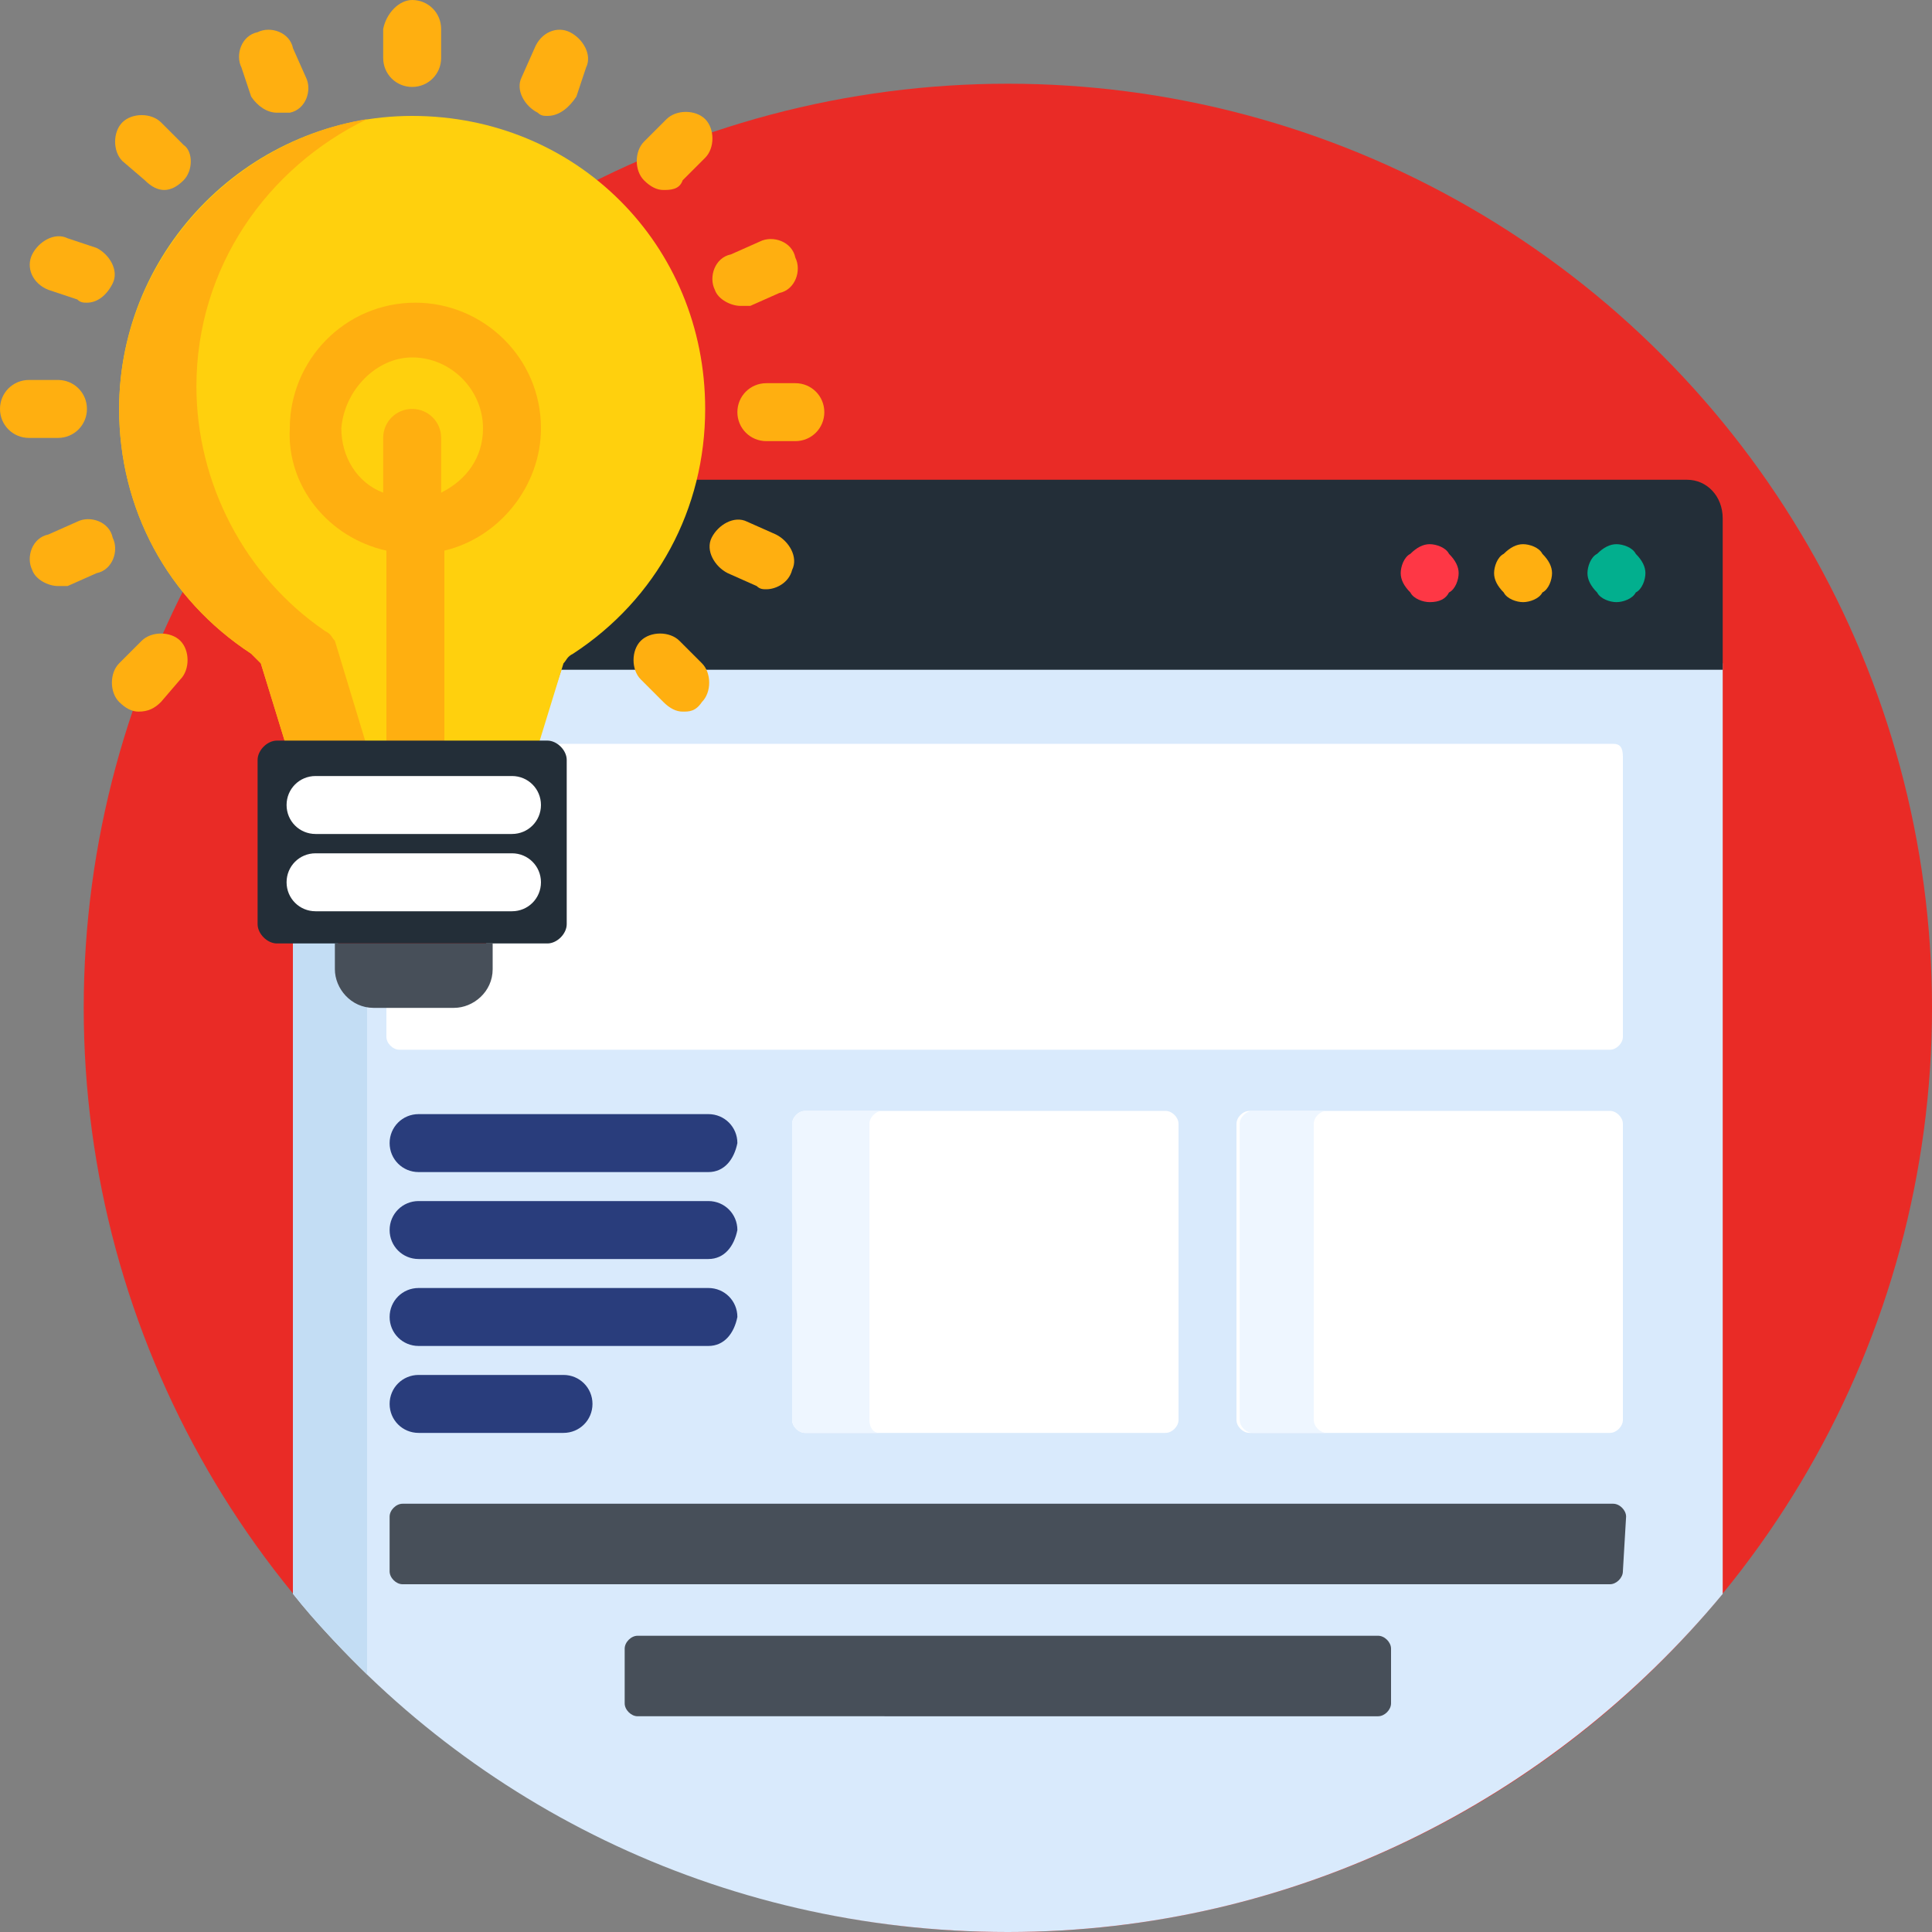 <?xml version="1.0" encoding="utf-8"?>
<!-- Generator: Adobe Illustrator 25.4.1, SVG Export Plug-In . SVG Version: 6.00 Build 0)  -->
<svg version="1.1" id="Capa_1" xmlns="http://www.w3.org/2000/svg" xmlns:xlink="http://www.w3.org/1999/xlink" x="0px" y="0px"
	 width="60px" height="60px" viewBox="0 0 60 60" style="enable-background:new 0 0 60 60;" xml:space="preserve">
<rect x="0" y="0" width="60" height="60" fill="#808080" stroke="none"/>
<style type="text/css">
	.st0{fill:#E92B26;}
	.st1{fill:#D9EAFC;}
	.st2{fill:#C3DDF4;}
	.st3{fill:#FFFFFF;}
	.st4{fill:#474F59;}
	.st5{fill:#EEF6FF;}
	.st6{fill:#232E38;}
	.st7{fill:#FE3745;}
	.st8{fill:#FFAF10;}
	.st9{fill:#02AF8E;}
	.st10{fill:#293D7C;}
	.st11{fill:#FFD00D;}
</style>
<g>
	<circle class="st0" cx="31.3" cy="31.3" r="28.7"/>
	<path class="st1" d="M16.7,23c0,0,0,0.1,0,0.1c0,0,0.1,0,0.1,0h0.2c0.3,0,0.5,0.2,0.5,0.5v5.1c0,0.3-0.2,0.5-0.5,0.5h-1.8
		c-0.1,0-0.1,0.1-0.1,0.1V30c0,0.6-0.5,1.1-1.1,1.1h-2.5c-0.6,0-1.1-0.5-1.1-1.1v-0.7c0-0.1-0.1-0.1-0.1-0.1H9.1v20.3
		C14.3,55.9,22.3,60,31.3,60c8.9,0,16.9-4.1,22.2-10.5V20.6h-36L16.7,23z"/>
	<path class="st2" d="M10.5,30v-0.7c0-0.1-0.1-0.1-0.1-0.1H9.1v20.3c0.7,0.9,1.5,1.7,2.3,2.5V31.1C10.9,31,10.5,30.6,10.5,30z"/>
	<path class="st3" d="M50.1,23.1H16.7c0,0,0,0,0,0c0,0,0.1,0,0.1,0h0.2c0.3,0,0.5,0.2,0.5,0.5v5.1c0,0.3-0.2,0.5-0.5,0.5h-1.8
		c-0.1,0-0.1,0.1-0.1,0.1V30c0,0.6-0.5,1.1-1.1,1.1h-2v1.1c0,0.2,0.2,0.4,0.4,0.4h37.6c0.2,0,0.4-0.2,0.4-0.4v-8.7
		C50.4,23.2,50.3,23.1,50.1,23.1z"/>
	<g>
		<path class="st4" d="M50.4,48.8c0,0.2-0.2,0.4-0.4,0.4H12.5c-0.2,0-0.4-0.2-0.4-0.4v-1.7c0-0.2,0.2-0.4,0.4-0.4h37.6
			c0.2,0,0.4,0.2,0.4,0.4L50.4,48.8L50.4,48.8z"/>
		<path class="st4" d="M43.2,52.9c0,0.2-0.2,0.4-0.4,0.4H19.8c-0.2,0-0.4-0.2-0.4-0.4v-1.7c0-0.2,0.2-0.4,0.4-0.4h23
			c0.2,0,0.4,0.2,0.4,0.4L43.2,52.9L43.2,52.9z"/>
	</g>
	<g>
		<path class="st3" d="M36.6,44.1c0,0.2-0.2,0.4-0.4,0.4H25c-0.2,0-0.4-0.2-0.4-0.4v-9.2c0-0.2,0.2-0.4,0.4-0.4h11.2
			c0.2,0,0.4,0.2,0.4,0.4V44.1z"/>
		<path class="st3" d="M50.4,44.1c0,0.2-0.2,0.4-0.4,0.4H38.8c-0.2,0-0.4-0.2-0.4-0.4v-9.2c0-0.2,0.2-0.4,0.4-0.4h11.2
			c0.2,0,0.4,0.2,0.4,0.4V44.1z"/>
	</g>
	<g>
		<path class="st5" d="M27,44.1v-9.2c0-0.2,0.2-0.4,0.4-0.4H25c-0.2,0-0.4,0.2-0.4,0.4v9.2c0,0.2,0.2,0.4,0.4,0.4h2.3
			C27.1,44.5,27,44.3,27,44.1z"/>
		<path class="st5" d="M40.8,44.1v-9.2c0-0.2,0.2-0.4,0.4-0.4h-2.3c-0.2,0-0.4,0.2-0.4,0.4v9.2c0,0.2,0.2,0.4,0.4,0.4h2.3
			C41,44.5,40.8,44.3,40.8,44.1z"/>
	</g>
	<path class="st6" d="M52.4,14.9H21.5c-0.5,2.2-1.9,4-3.8,5.3c-0.1,0.1-0.2,0.2-0.3,0.4l0,0.2h36.1v-4.7
		C53.5,15.4,53,14.9,52.4,14.9z"/>
	<path class="st7" d="M44.4,18.7c-0.2,0-0.5-0.1-0.6-0.3c-0.2-0.2-0.3-0.4-0.3-0.6c0-0.2,0.1-0.5,0.3-0.6c0.2-0.2,0.4-0.3,0.6-0.3
		c0.2,0,0.5,0.1,0.6,0.3c0.2,0.2,0.3,0.4,0.3,0.6c0,0.2-0.1,0.5-0.3,0.6C44.9,18.6,44.7,18.7,44.4,18.7z"/>
	<path class="st8" d="M47.3,18.7c-0.2,0-0.5-0.1-0.6-0.3c-0.2-0.2-0.3-0.4-0.3-0.6c0-0.2,0.1-0.5,0.3-0.6c0.2-0.2,0.4-0.3,0.6-0.3
		c0.2,0,0.5,0.1,0.6,0.3c0.2,0.2,0.3,0.4,0.3,0.6c0,0.2-0.1,0.5-0.3,0.6C47.8,18.6,47.5,18.7,47.3,18.7z"/>
	<path class="st9" d="M50.2,18.7c-0.2,0-0.5-0.1-0.6-0.3c-0.2-0.2-0.3-0.4-0.3-0.6c0-0.2,0.1-0.5,0.3-0.6c0.2-0.2,0.4-0.3,0.6-0.3
		c0.2,0,0.5,0.1,0.6,0.3c0.2,0.2,0.3,0.4,0.3,0.6c0,0.2-0.1,0.5-0.3,0.6C50.7,18.6,50.4,18.7,50.2,18.7z"/>
	<g>
		<path class="st10" d="M22,36.4h-9c-0.5,0-0.9-0.4-0.9-0.9c0-0.5,0.4-0.9,0.9-0.9h9c0.5,0,0.9,0.4,0.9,0.9
			C22.8,36,22.5,36.4,22,36.4z"/>
		<path class="st10" d="M22,39.1h-9c-0.5,0-0.9-0.4-0.9-0.9s0.4-0.9,0.9-0.9h9c0.5,0,0.9,0.4,0.9,0.9C22.8,38.7,22.5,39.1,22,39.1z"
			/>
		<path class="st10" d="M22,41.8h-9c-0.5,0-0.9-0.4-0.9-0.9S12.5,40,13,40h9c0.5,0,0.9,0.4,0.9,0.9C22.8,41.4,22.5,41.8,22,41.8z"/>
		<path class="st10" d="M17.5,44.5H13c-0.5,0-0.9-0.4-0.9-0.9s0.4-0.9,0.9-0.9h4.5c0.5,0,0.9,0.4,0.9,0.9S18,44.5,17.5,44.5z"/>
	</g>
	<path class="st11" d="M12.8,3.6c-5,0-9.1,4.1-9.1,9.1c0,3.1,1.5,5.9,4.1,7.6c0.1,0.1,0.2,0.2,0.3,0.3l0.8,2.6h7.8l0.8-2.6
		c0.1-0.1,0.1-0.2,0.3-0.3c2.6-1.7,4.1-4.5,4.1-7.6C21.9,7.6,17.9,3.6,12.8,3.6z"/>
	<g>
		<path class="st8" d="M12,17.1v6h1.8v-6c1.7-0.4,3-2,3-3.8c0-2.2-1.8-3.9-3.9-3.9c-2.2,0-3.9,1.8-3.9,3.9
			C8.9,15.1,10.2,16.7,12,17.1z M12.8,11.1c1.2,0,2.2,1,2.2,2.2c0,0.9-0.5,1.6-1.3,2v-1.7c0-0.5-0.4-0.9-0.9-0.9
			c-0.5,0-0.9,0.4-0.9,0.9v1.7c-0.8-0.3-1.3-1.1-1.3-2C10.7,12.1,11.7,11.1,12.8,11.1z"/>
		<path class="st8" d="M8.9,23.2h2.5l-1-3.3c-0.1-0.1-0.1-0.2-0.3-0.3C7.6,17.9,6.1,15,6.1,12c0-3.7,2.2-6.8,5.3-8.3
			c-4.3,0.7-7.7,4.5-7.7,9c0,3.1,1.5,5.9,4.1,7.6c0.1,0.1,0.2,0.2,0.3,0.3L8.9,23.2z"/>
	</g>
	<path class="st4" d="M10.4,29.2C10.4,29.2,10.4,29.2,10.4,29.2l0,0.9c0,0.6,0.5,1.2,1.2,1.2h2.5c0.6,0,1.2-0.5,1.2-1.2v-0.8
		c0,0,0,0,0,0H10.4z"/>
	<path class="st6" d="M17.6,28.7c0,0.3-0.3,0.6-0.6,0.6H8.6c-0.3,0-0.6-0.3-0.6-0.6v-5.1c0-0.3,0.3-0.6,0.6-0.6h8.4
		c0.3,0,0.6,0.3,0.6,0.6L17.6,28.7L17.6,28.7z"/>
	<g>
		<path class="st3" d="M15.9,25.9H9.8c-0.5,0-0.9-0.4-0.9-0.9s0.4-0.9,0.9-0.9h6.1c0.5,0,0.9,0.4,0.9,0.9
			C16.8,25.5,16.4,25.9,15.9,25.9z"/>
		<path class="st3" d="M15.9,28.3H9.8c-0.5,0-0.9-0.4-0.9-0.9s0.4-0.9,0.9-0.9h6.1c0.5,0,0.9,0.4,0.9,0.9
			C16.8,27.9,16.4,28.3,15.9,28.3z"/>
	</g>
	<g>
		<path class="st8" d="M12.8,2.7c-0.5,0-0.9-0.4-0.9-0.9V0.9C12,0.4,12.4,0,12.8,0c0.5,0,0.9,0.4,0.9,0.9v0.9
			C13.7,2.3,13.3,2.7,12.8,2.7z"/>
		<path class="st8" d="M20.6,5.9c-0.2,0-0.4-0.1-0.6-0.3c-0.3-0.3-0.3-0.9,0-1.2l0.7-0.7c0.3-0.3,0.9-0.3,1.2,0
			c0.3,0.3,0.3,0.9,0,1.2l-0.7,0.7C21.1,5.9,20.8,5.9,20.6,5.9z"/>
		<path class="st8" d="M24.7,13.7h-0.9c-0.5,0-0.9-0.4-0.9-0.9c0-0.5,0.4-0.9,0.9-0.9h0.9c0.5,0,0.9,0.4,0.9,0.9
			C25.6,13.3,25.2,13.7,24.7,13.7z"/>
		<path class="st8" d="M21.2,22.1c-0.2,0-0.4-0.1-0.6-0.3l-0.7-0.7c-0.3-0.3-0.3-0.9,0-1.2c0.3-0.3,0.9-0.3,1.2,0l0.7,0.7
			c0.3,0.3,0.3,0.9,0,1.2C21.6,22.1,21.4,22.1,21.2,22.1z"/>
		<path class="st8" d="M4.3,22.1c-0.2,0-0.4-0.1-0.6-0.3c-0.3-0.3-0.3-0.9,0-1.2l0.7-0.7c0.3-0.3,0.9-0.3,1.2,0
			c0.3,0.3,0.3,0.9,0,1.2L5,21.8C4.8,22,4.6,22.1,4.3,22.1z"/>
		<path class="st8" d="M1.8,13.6H0.9c-0.5,0-0.9-0.4-0.9-0.9c0-0.5,0.4-0.9,0.9-0.9h0.9c0.5,0,0.9,0.4,0.9,0.9
			C2.7,13.2,2.3,13.6,1.8,13.6z"/>
		<path class="st8" d="M5.1,5.9c-0.2,0-0.4-0.1-0.6-0.3L3.8,5c-0.3-0.3-0.3-0.9,0-1.2c0.3-0.3,0.9-0.3,1.2,0l0.7,0.7
			C6,4.7,6,5.3,5.7,5.6C5.5,5.8,5.3,5.9,5.1,5.9z"/>
		<path class="st8" d="M8.6,3.5C8.3,3.5,8,3.3,7.8,3L7.5,2.1c-0.2-0.4,0-1,0.5-1.1c0.4-0.2,1,0,1.1,0.5l0.4,0.9c0.2,0.4,0,1-0.5,1.1
			C8.9,3.5,8.8,3.5,8.6,3.5z"/>
		<path class="st8" d="M17,3.6c-0.1,0-0.2,0-0.3-0.1c-0.4-0.2-0.7-0.7-0.5-1.1l0.4-0.9C16.8,1,17.3,0.8,17.7,1
			c0.4,0.2,0.7,0.7,0.5,1.1L17.9,3C17.7,3.3,17.4,3.6,17,3.6z"/>
		<path class="st8" d="M23,9.5c-0.3,0-0.7-0.2-0.8-0.5c-0.2-0.4,0-1,0.5-1.1l0.9-0.4c0.4-0.2,1,0,1.1,0.5c0.2,0.4,0,1-0.5,1.1
			l-0.9,0.4C23.2,9.5,23.1,9.5,23,9.5z"/>
		<path class="st8" d="M23.8,18.3c-0.1,0-0.2,0-0.3-0.1l-0.9-0.4c-0.4-0.2-0.7-0.7-0.5-1.1c0.2-0.4,0.7-0.7,1.1-0.5l0.9,0.4
			c0.4,0.2,0.7,0.7,0.5,1.1C24.5,18.1,24.1,18.3,23.8,18.3z"/>
		<path class="st8" d="M1.8,18.2c-0.3,0-0.7-0.2-0.8-0.5c-0.2-0.4,0-1,0.5-1.1l0.9-0.4c0.4-0.2,1,0,1.1,0.5c0.2,0.4,0,1-0.5,1.1
			l-0.9,0.4C2,18.2,1.9,18.2,1.8,18.2z"/>
		<path class="st8" d="M2.7,9.4c-0.1,0-0.2,0-0.3-0.1L1.5,9C1,8.8,0.8,8.3,1,7.9c0.2-0.4,0.7-0.7,1.1-0.5L3,7.7
			c0.4,0.2,0.7,0.7,0.5,1.1C3.3,9.2,3,9.4,2.7,9.4z"/>
	</g>
</g>
</svg>
